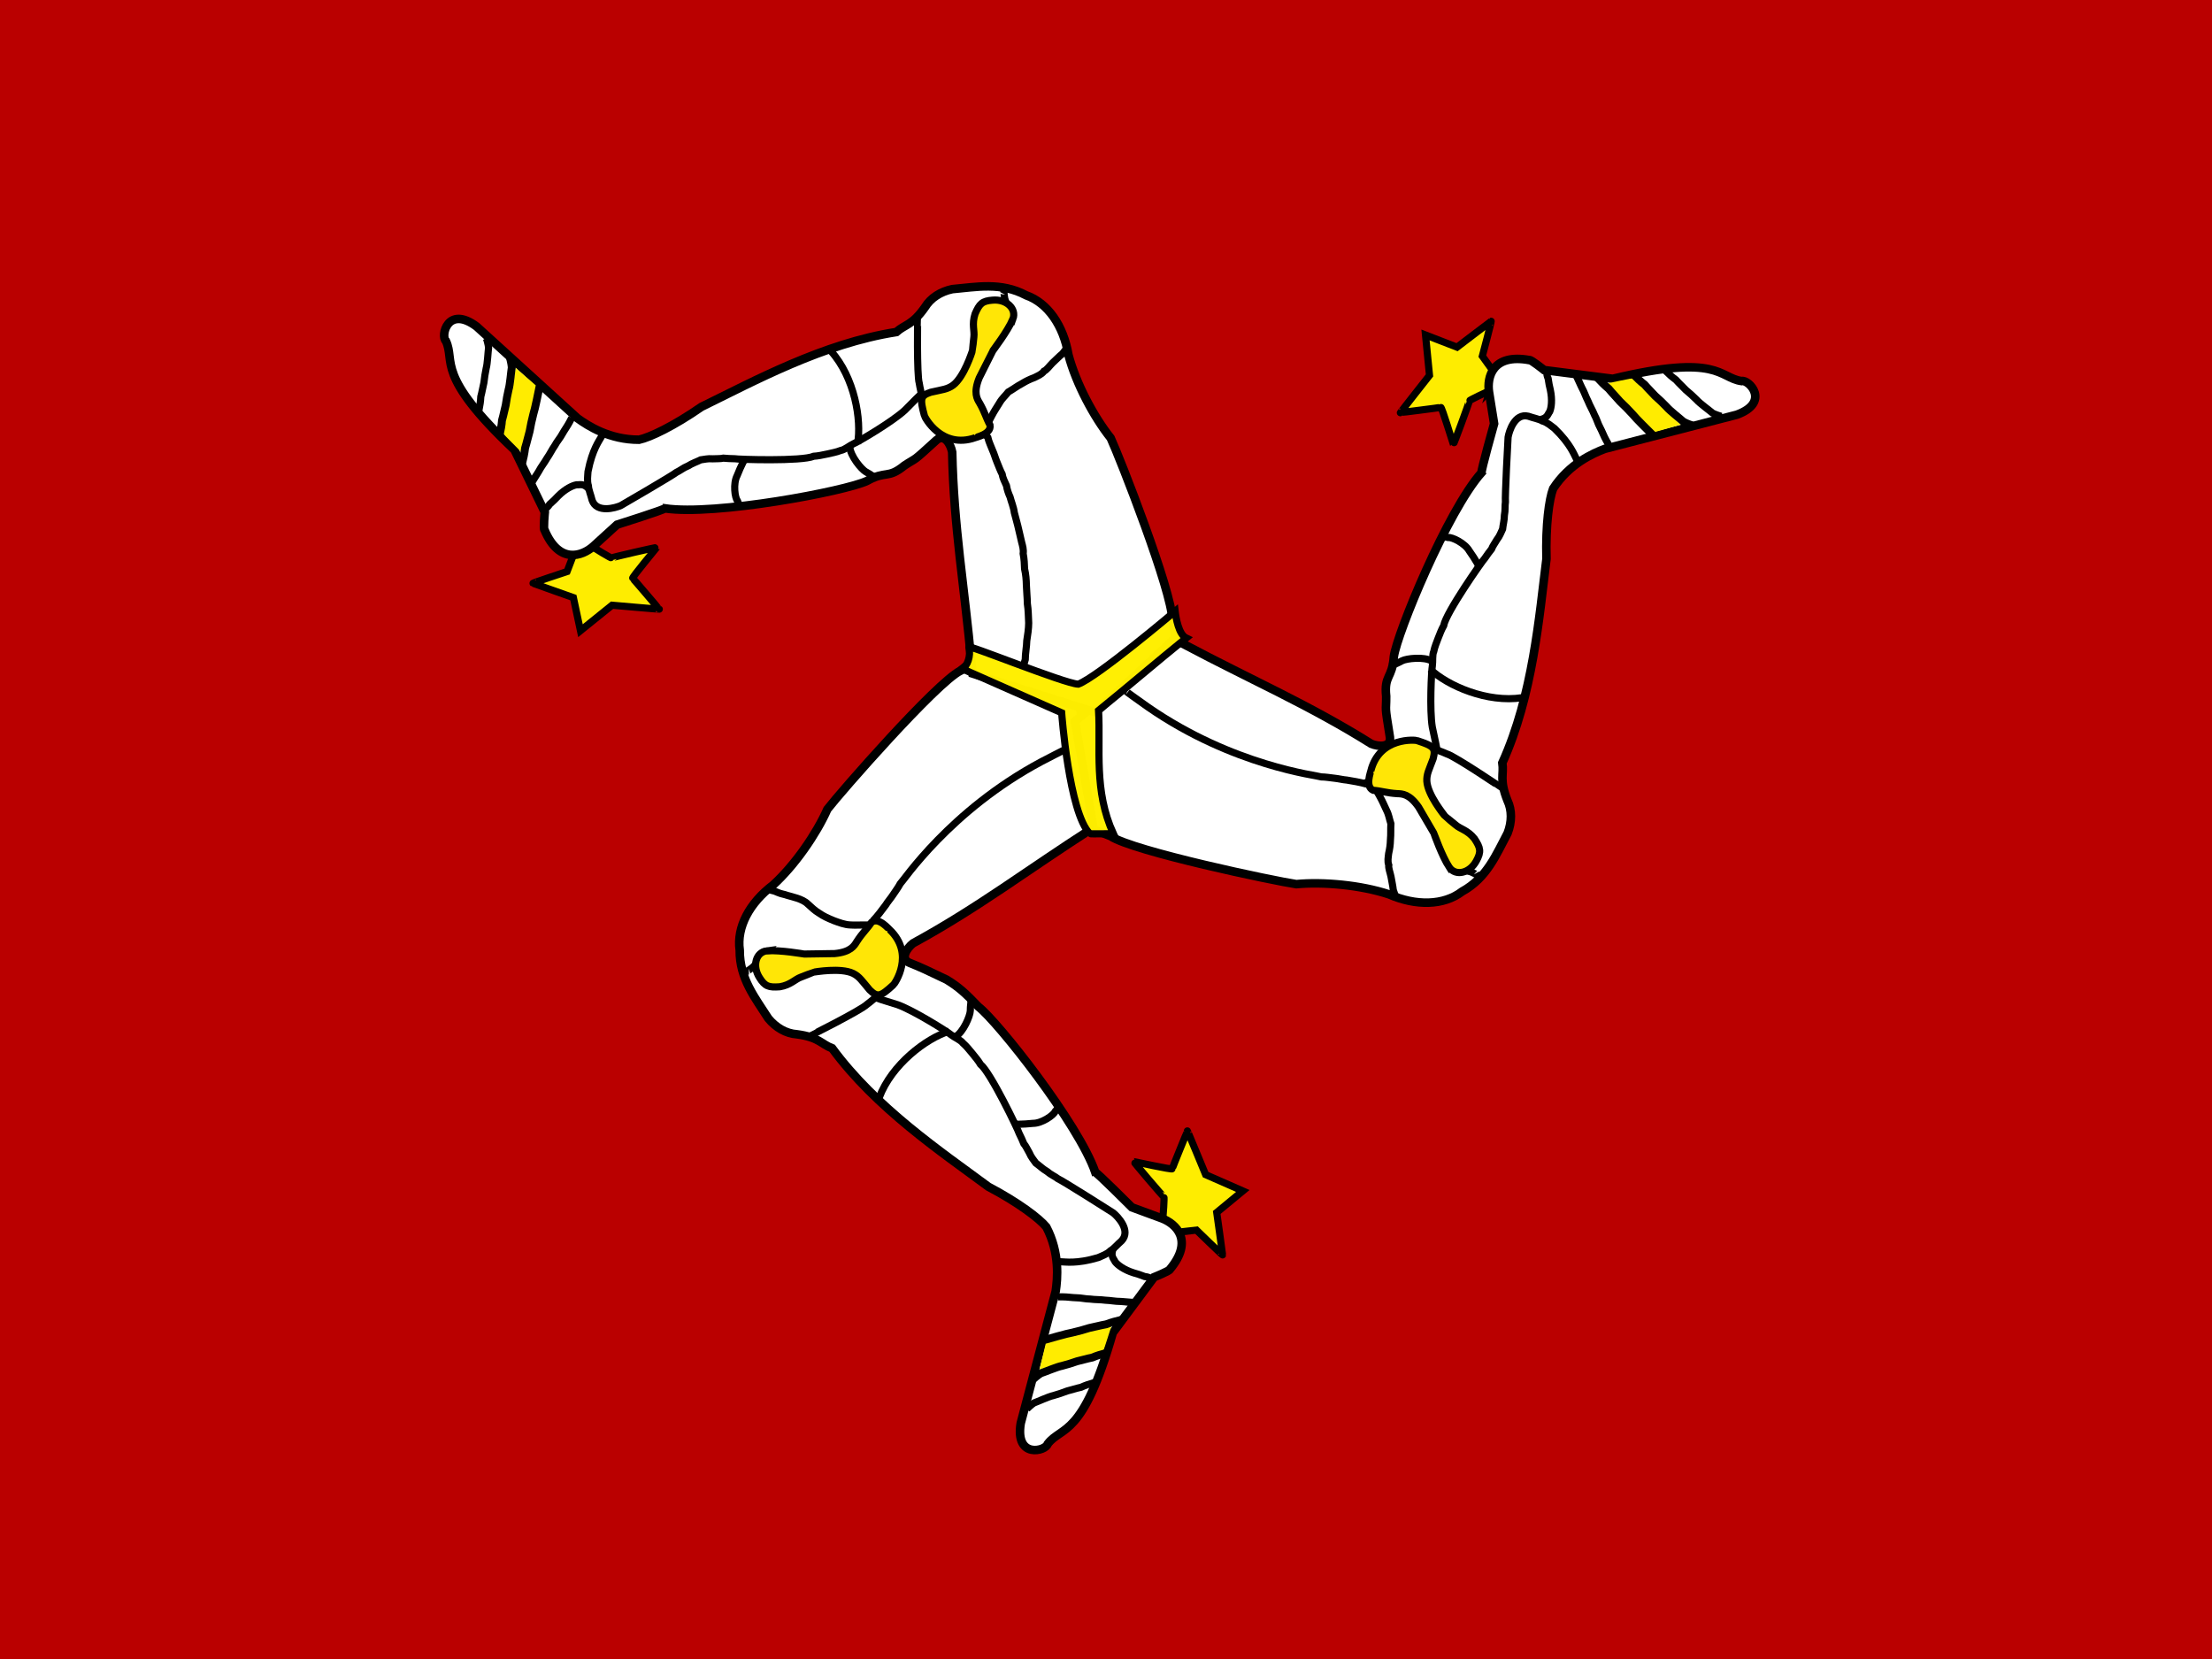 <?xml version="1.0" encoding="UTF-8" standalone="no"?>
<!-- Created with Sodipodi ("http://www.sodipodi.com/") -->
<svg id="svg378" xmlns:rdf="http://www.w3.org/1999/02/22-rdf-syntax-ns#" xmlns="http://www.w3.org/2000/svg" height="480" width="640" version="1" y="0" x="0" xmlns:cc="http://creativecommons.org/ns#" xmlns:dc="http://purl.org/dc/elements/1.1/">
 <rect width="100%" height="100%" fill="#808080" stroke="none"/>
 <defs id="defs380">
  <clipPath id="clipPath8588" clipPathUnits="userSpaceOnUse">
   <rect id="rect8590" fill-opacity="0.67" height="512" width="682.67" y="0" x="-77.62"/>
  </clipPath>
 </defs>
 <g id="flag" clip-path="url(#clipPath8588)" transform="matrix(.938 0 0 .938 72.769 0)">
  <rect id="rect148" fill-rule="evenodd" transform="scale(-1)" height="512" width="731.43" y="-512" x="-629.43" stroke-width="1pt" fill="#ba0000"/>
  <path id="path747" d="m281.02 376.01c0.2-0.605 0.603-6.844 0.402-6.844s-9.459-10.867-9.257-10.867c0.202 0 11.874 2.617 11.874 2.213 0-0.402 4.629-11.471 4.629-11.672 0-0.2 5.635 13.484 5.635 13.484l11.471 5.032-8.051 6.641s1.812 12.881 1.812 13.083c0 0.2-8.051-7.649-8.051-7.649l-8.856 1.007s-1.207-4.025-1.609-4.427z" fill-rule="evenodd" fill-opacity=".988" stroke="#000" stroke-width="1.653pt" fill="#ffef00"/>
  <path id="path724" d="m218.66 206.89c-7.647 3.938-36.996 37.486-41.021 42.718-3.372 7.596-9.968 17.205-16.762 23.391-7.252 5.487-11.282 12.982-10.284 20.078-0.081 8.831 4.87 14.843 8.814 21.057 2.334 2.838 5.475 4.673 8.814 4.896 6.85 0.904 7.459 3.014 10.887 4.319 13.506 18.389 33.654 31.949 48.164 42.691 9.249 4.875 15.681 9.75 17.885 12.411 4.248 8.112 3.466 16.022 2.885 19.908-3.591 13.549-7.183 27.097-10.773 40.646-1.812 11.069 7.808 8.58 8.325 6.366 4.341-5.635 10.819-1.678 20.077-34.28 4.244-5.713 8.489-11.426 12.732-17.139 0 0 4.898-1.959 4.898-2.448 7.447-8.942 1.777-14.06-2.45-15.67-3.101-1.142-6.202-2.286-9.304-3.429 0 0-10.773-10.773-11.263-10.773-5.12-14.893-30.248-46.687-36.085-51.114-4.04-4.21-5.963-6.004-9.798-8.347-5.897-2.82-7.799-3.738-11.411-5.179-3.007-1.207-0.866-4.508 1.046-6.017 19.903-10.834 35.68-22.875 54.778-35.118 0.979-0.653 1.959-1.306 2.938-1.959-2.285-13.058-4.571-26.117-6.855-39.175-10.61-3.754-21.221-7.51-31.83-11.264-1.67 1.142-2.938 2.286-4.407 3.429z" fill-rule="evenodd" stroke="#000" stroke-width="2.636" fill="#fff"/>
  <path id="path745" d="m245.29 413.15c0.101-0.402 19.923-4.025 19.923-4.025s-2.314 7.346-2.415 7.346l-19.721 5.936 2.213-9.257z" fill-rule="evenodd" stroke-width="1pt" fill="#ffec00"/>
  <path id="path725" d="m193.64 338.51c3.824-10.163 14.438-18.21 21.568-20.431" stroke="#000" stroke-width="1.653pt" fill="none"/>
  <path id="path744" d="m244.58 413.32c1.28-0.36 6.961-2.018 8.616-2.276 1.766-0.413 3.523-0.876 5.221-1.423 1.959-0.4 3.186-0.769 5.221-1.139 1.594-0.608 3.169-1.025 4.873-1.423m-27.519 18.518c0.165-0.222 1.516-1.415 2.486-1.992 1.142-0.36 5.049-2.018 6.526-2.276 1.577-0.413 3.146-0.876 4.662-1.423 1.751-0.4 2.845-0.769 4.663-1.139 1.423-0.608 2.83-1.025 4.351-1.423" stroke="#000" stroke-width="1.828pt" fill="none"/>
  <path id="path726" d="m249.04 341.38h-0.284c0.891 0 0.344-0.074-0.855 1.423-0.426 1.151-4.08 3.7-6.831 3.7-1.327 0.142-3.367 0.284-4.696 0.284-0.379 0-0.901-0.284-1.281-0.284" stroke="#000" stroke-width="1.653pt" fill="none"/>
  <path id="path728" d="m248.76 400.02h0.284 1.137c1.476 0 2.957 0.263 4.27 0.284 1.423 0 2.847 0.403 4.27 0.403 1.437 0.203 3.167 0.137 4.653 0.349 1.666 0.056 3.004 0.385 4.738 0.385 1.399 0.053 2.152 0.286 3.701 0.286l-3.701-0.286c1.399 0.053 2.152 0.286 3.701 0.286" stroke="#000" stroke-width="1.653pt" fill="none"/>
  <path id="path727" d="m239.08 434.74c0.152-0.222 1.389-1.415 2.276-1.992 1.046-0.36 4.624-2.018 5.978-2.276 1.443-0.413 2.88-0.876 4.268-1.423 1.603-0.4 2.605-0.769 4.27-1.139 1.304-0.608 2.592-1.025 3.984-1.423" stroke="#000" stroke-width="1.653pt" fill="none"/>
  <path id="path729" d="m265.73 385.27c-0.805 2.337 0.238 2.924 0.67 3.933 0.75 0.977 2.666 2.466 5.693 3.415 1.167 0.314 2.065 0.622 3.415 1.139 0.894 0.083 1.334 0.306 1.992 0.569" stroke="#000" stroke-width="1.653pt" fill="none"/>
  <path id="path730" d="m153.13 299.55h0.284c-0.893 0-0.357 0.058 1.139-1.139 0.924-1.033 1.696-1.501 2.561-2.561" stroke="#000" stroke-width="1.653pt" fill="none"/>
  <path id="path731" d="m171.55 319.82c0.19 0 16.557-8.249 18.305-10.011 1.238-0.898 2.175-1.845 3.681-2.865 0.965-0.504 1.658-1.151 2.562-1.708 0.752-1.089 1.734-1.747 2.276-2.744 1.005-0.871 0.574-1.815 1.389-2.865 0.385-1.075 1.106-2.885 1.341-3.868" stroke="#000" stroke-width="1.653pt" fill="none"/>
  <path id="path733" d="m221.95 308c0.089 0.589-0.261 2.402-0.236 3.782-0.056 1.6-2.114 6.543-4.602 8.019" stroke="#000" stroke-width="1.653pt" fill="none"/>
  <path id="path734" d="m192.55 307.82c0.096 0 2.587 0.81 6.751 2.091 5.012 1.802 15.437 8.371 16.471 9.275 1.056 0.832 2.946 1.574 3.67 2.561 1.132 0.979 1.962 2.108 2.847 3.131 1.04 1.268 1.926 2.341 2.561 3.415 3.166 2.567 11.681 20.343 11.954 21.346 0.478 0.939 1.07 2.247 1.423 3.131 0.631 0.727 1.06 1.756 1.708 2.847 0.595 1.415 1.261 2.06 1.994 3.131 0.942 0.655 2.212 1.898 3.415 2.561 1.283 1.098 2.486 1.544 3.415 2.278 1.342 0.57 16.342 10.052 17.038 10.527 1.37 1.101 5.554 5.437 2.617 8.591-1.246 1.066-2.369 2.478-3.433 3.081-1.084 1.086-2.594 1.572-3.84 2.134-6.758 1.997-10.2 1.281-11.529 1.281h-1.423" stroke="#000" stroke-width="1.653pt" fill="none"/>
  <path id="path735" d="m159.42 274.29c1.921 0.752 1.146 0.197 2.875 0.984 1.162 0.509 1.927 0.522 3.07 0.939 1.212 0.388 4.597 0.998 6.224 2.632 1.194 1.078 2.104 1.989 3.415 2.776 1.551 1.07 2.67 1.546 4.592 2.347 1.622 0.607 3.435 1.28 5.075 1.337 1.704 0.099 2.113 0.015 3.748 0.015h3.986-3.986 3.986" stroke="#000" stroke-width="1.653pt" fill="none"/>
  <path id="path738" d="m158.96 293.28c4.268-0.284 11.383 0.997 11.525 0.997 0.002 0 9.393-0.142 9.393-0.142 4.934-0.476 6.024-2.372 6.831-3.701 1.85-2.845 3.131-3.842 4.554-5.976 2.276-1.708 5.409 2.276 5.551 2.276 7.968 7.543 1.564 16.792 1.137 17.076-3.984 3.653-4.839 3.89-7.257 1.565-2.42-2.847-3.131-4.126-5.123-5.123-3.842-1.85-11.811-0.426-11.955-0.426-0.142 0-4.126 1.565-4.126 1.565-1.946 0.711-3.179 2.42-6.546 2.987-3.415 0.238-4.554-0.094-6.262-2.845-2.276-3.558-1.139-7.827 2.278-8.254z" fill-rule="evenodd" stroke="#000" stroke-width="1.653pt" fill="#ffe606"/>
  <path id="path770" d="m381.8 120.66c-0.625 0.122-6.261 2.828-6.162 3.004 0.099 0.176-4.837 13.571-4.936 13.395-0.099-0.176-3.538-11.633-3.89-11.435-0.35 0.197-12.267 1.587-12.443 1.686-0.174 0.098 8.992-11.521 8.992-11.521l-1.235-12.465 9.734 3.763s10.34-7.892 10.516-7.991c0.174-0.098-2.722 10.766-2.722 10.766l5.218 7.226s-2.917 3.025-3.071 3.572z" fill-rule="evenodd" fill-opacity=".988" stroke="#000" stroke-width="1.653pt" fill="#ffef00"/>
  <path id="path771" d="m264.93 257.9c7.18 4.736 50.806 13.878 57.34 14.822 8.274-0.783 19.883 0.257 28.605 3.148 8.337 3.633 16.845 3.472 22.542-0.876 7.737-4.257 10.552-11.519 14.035-18.003 1.33-3.426 1.39-7.063-0.052-10.083-2.569-6.415-1.029-7.979-1.571-11.607 9.41-20.785 11.356-44.993 13.608-62.906-0.283-10.451 0.814-18.447 2.054-21.672 4.989-7.679 12.267-10.874 15.94-12.271 13.57-3.51 27.14-7.019 40.71-10.529 10.537-3.845 3.652-11.01 1.469-10.377-7.04-1.022-6.765-8.609-39.72-0.7-7.06-0.899-14.12-1.8-21.18-2.699 0 0-4.108-3.309-4.535-3.07-11.444-2.109-13.126 5.341-12.458 9.815 0.524 3.263 1.047 6.527 1.571 9.79 0 0-4.111 14.671-3.871 15.097-10.473 11.761-26.062 49.529-27.06 56.786-0.473 6.82-3.048 5.588-2.357 12.217 0.026 5.18-0.577 1.946 1.153 12.618 0.422 3.212-3.505 2.964-5.758 2.037-19.198-12.039-37.426-19.891-57.458-30.538-1.049-0.533-2.098-1.067-3.147-1.601-10.262 8.391-20.526 16.784-30.788 25.175 1.927 11.088 3.854 22.178 5.781 33.266 1.814 0.896 3.433 1.44 5.148 2.161z" fill-rule="evenodd" stroke="#000" stroke-width="2.636" fill="#fff"/>
  <path id="path772" d="m431.67 133.6c-0.4 0.109-13.273-15.394-13.273-15.394s7.538-1.583 7.587-1.495l14.84 14.281-9.154 2.607z" fill-rule="evenodd" stroke-width="1pt" fill="#ffec00"/>
  <path id="path773" d="m391.93 215.21c-10.733 1.648-22.949-3.661-28.379-8.787" stroke="#000" stroke-width="1.653pt" fill="none"/>
  <path id="path774" d="m432.18 134.14c-0.941-0.939-5.171-5.079-6.207-6.395-1.226-1.336-2.49-2.641-3.799-3.853-1.309-1.512-2.231-2.4-3.551-3.992-1.311-1.091-2.446-2.26-3.629-3.55m29.628 14.912c-0.274-0.035-1.976-0.628-2.955-1.191-0.874-0.819-4.234-3.412-5.183-4.573-1.133-1.172-2.305-2.313-3.525-3.366-1.207-1.33-2.064-2.103-3.278-3.507-1.228-0.943-2.28-1.965-3.373-3.095" stroke="#000" stroke-width="1.828pt" fill="none"/>
  <path id="path775" d="m367.28 165.51c0.047 0.084 0.093 0.166 0.139 0.248-0.437-0.777-0.233-0.263 1.659 0.047 1.212-0.192 5.224 1.743 6.572 4.141 0.774 1.087 1.898 2.796 2.55 3.954 0.186 0.33 0.194 0.925 0.38 1.256" stroke="#000" stroke-width="1.653pt" fill="none"/>
  <path id="path776" d="m418.53 137.02c-0.046-0.082-0.092-0.164-0.139-0.248 0.186 0.331-0.372-0.661-0.557-0.991-0.723-1.287-1.22-2.707-1.845-3.861-0.698-1.241-1.044-2.679-1.741-3.92-0.527-1.352-1.433-2.828-1.977-4.227-0.768-1.48-1.136-2.807-1.986-4.319-0.639-1.245-0.806-2.016-1.565-3.366l1.565 3.366c-0.639-1.245-0.806-2.016-1.565-3.366" stroke="#000" stroke-width="1.653pt" fill="none"/>
  <path id="path777" d="m453.54 128.44c-0.268-0.024-1.914-0.517-2.852-1.008-0.827-0.736-4.025-3.041-4.914-4.095-1.067-1.055-2.175-2.081-3.333-3.023-1.135-1.202-1.947-1.894-3.086-3.164-1.169-0.839-2.164-1.757-3.193-2.775" stroke="#000" stroke-width="1.653pt" fill="none"/>
  <path id="path778" d="m397.35 129.45c2.432-0.444 2.432-1.641 3.1-2.511 0.484-1.133 0.843-3.533 0.187-6.636-0.298-1.171-0.47-2.104-0.681-3.535-0.366-0.82-0.387-1.313-0.481-2.015" stroke="#000" stroke-width="1.653pt" fill="none"/>
  <path id="path779" d="m377.82 269.62c-0.046-0.082-0.093-0.166-0.139-0.248 0.437 0.778 0.225 0.283-1.551-0.435-1.353-0.299-2.14-0.743-3.487-0.977" stroke="#000" stroke-width="1.653pt" fill="none"/>
  <path id="path780" d="m386.46 243.62c-0.093-0.166-15.305-10.39-17.697-11.049-1.389-0.639-2.674-0.992-4.301-1.805-0.913-0.594-1.815-0.881-2.744-1.397-1.318-0.122-2.373-0.655-3.508-0.639-1.252-0.449-1.863 0.39-3.178 0.194-1.125 0.191-3.057 0.45-4.029 0.727" stroke="#000" stroke-width="1.653pt" fill="none"/>
  <path id="path781" d="m351.46 205.48c0.469-0.366 2.222-0.949 3.413-1.648 1.422-0.735 6.739-1.364 9.246 0.082" stroke="#000" stroke-width="1.653pt" fill="none"/>
  <path id="path782" d="m365.71 231.2c-0.047-0.084-0.562-2.652-1.486-6.91-0.886-5.252-0.268-17.558 0.013-18.904 0.207-1.328-0.072-3.339 0.433-4.454 0.298-1.467 0.876-2.743 1.334-4.016 0.596-1.528 1.097-2.826 1.722-3.906 0.686-4.018 12.008-20.152 12.749-20.881 0.584-0.877 1.434-2.033 2.032-2.775 0.325-0.907 1.011-1.784 1.644-2.884 0.942-1.212 1.177-2.109 1.752-3.272 0.109-1.142 0.57-2.858 0.558-4.232 0.328-1.656 0.127-2.924 0.312-4.093-0.161-1.45 0.753-19.172 0.826-20.011 0.288-1.734 2.017-7.506 6.206-6.491 1.54 0.564 3.321 0.85 4.369 1.483 1.478 0.413 2.642 1.49 3.742 2.301 5.053 4.912 6.115 8.263 6.767 9.421 0.233 0.414 0.465 0.827 0.698 1.241" stroke="#000" stroke-width="1.653pt" fill="none"/>
  <path id="path783" d="m352.64 275.94c-0.046-0.082-0.093-0.166-0.139-0.248 0.377 0.67 0.168 0.336-0.31-1.132-0.126-1.262-0.515-2.97-0.712-4.17-0.255-1.247-0.839-2.667-0.681-3.535-0.446-1.266-0.166-2.312-0.046-3.566 0.355-1.569 0.515-2.704 0.558-4.232 0.172-1.876 0.034-3.205 0.141-4.978-0.494-1.459-0.595-2.681-1.348-4.139-0.67-1.395-1.183-2.684-1.984-4.109l-1.953-3.474 1.953 3.474-1.953-3.474" stroke="#000" stroke-width="1.653pt" fill="none"/>
  <path id="path785" d="m369.5 267.6c-2.34-3.581-4.71-10.411-4.779-10.535-0.001-0.001-4.727-8.118-4.727-8.118-2.833-4.068-5.02-4.088-6.574-4.14-3.386-0.218-4.883-0.846-7.441-1.041-2.604-1.147-0.667-5.83-0.736-5.954 2.67-10.642 13.871-9.593 14.328-9.36 5.137 1.682 5.762 2.311 4.921 5.559-1.295 3.505-2.062 4.751-1.955 6.976 0.27 4.255 5.417 10.505 5.487 10.63 0.07 0.124 3.387 2.829 3.387 2.829 1.573 1.348 3.667 1.585 5.812 4.242 1.881 2.86 2.15 4.016 0.589 6.853-1.985 3.728-6.265 4.829-8.311 2.059z" fill-rule="evenodd" stroke="#000" stroke-width="1.653pt" fill="#ffe606"/>
  <g id="g786" transform="matrix(-.762 1.467 -1.467 -.762 616.55 -10.755)">
   <path id="path787" d="m238.86 224.5c0.121-0.366 0.365-4.14 0.243-4.14s-5.722-6.574-5.6-6.574 7.183 1.583 7.183 1.339c0-0.243 2.8-6.939 2.8-7.061 0-0.121 3.409 8.157 3.409 8.157l6.939 3.044-4.87 4.017s1.096 7.792 1.096 7.914c0 0.121-4.87-4.627-4.87-4.627l-5.357 0.609s-0.73-2.435-0.973-2.678z" fill-rule="evenodd" fill-opacity=".988" stroke="#000" stroke-width="1pt" fill="#ffef00"/>
   <path id="path788" d="m201.14 122.2c-4.626 2.382-22.38 22.676-24.815 25.841-2.04 4.595-6.03 10.408-10.14 14.15-4.387 3.319-6.825 7.853-6.221 12.146-0.049 5.342 2.946 8.979 5.332 12.738 1.412 1.717 3.312 2.827 5.332 2.962 4.144 0.547 4.512 1.823 6.586 2.613 8.17 11.124 20.358 19.327 29.136 25.825 5.595 2.949 9.486 5.898 10.819 7.508 2.57 4.907 2.097 9.692 1.745 12.043-2.172 8.196-4.345 16.392-6.517 24.588-1.096 6.696 4.723 5.19 5.036 3.851 2.626-3.409 6.545-1.015 12.145-20.737 2.567-3.456 5.135-6.912 7.702-10.368 0 0 2.963-1.185 2.963-1.481 4.505-5.409 1.075-8.505-1.482-9.479-1.876-0.691-3.752-1.383-5.628-2.074 0 0-6.517-6.517-6.813-6.517-3.097-9.009-18.39-28.426-21.921-31.104-3.456-2.271-2.043-3.264-5.743-4.865-2.739-1.522-0.855-0.881-6.995-3.133-1.819-0.73-0.524-2.727 0.633-3.64 12.04-6.554 21.584-13.838 33.137-21.244 0.592-0.395 1.185-0.79 1.777-1.185-1.382-7.899-2.765-15.799-4.147-23.698-6.418-2.271-12.837-4.543-19.255-6.814-1.01 0.691-1.777 1.383-2.666 2.074z" fill-rule="evenodd" stroke="#000" stroke-width="1.595" fill="#fff"/>
   <path id="path789" d="m217.25 246.97c0.061-0.243 12.052-2.435 12.052-2.435s-1.4 4.444-1.461 4.444l-11.93 3.591 1.339-5.6z" fill-rule="evenodd" stroke-width="1pt" fill="#ffec00"/>
   <path id="path790" d="m186 201.82c2.313-6.148 8.734-11.016 13.047-12.359" stroke="#000" stroke-width="1pt" fill="none"/>
   <path id="path791" d="m216.82 247.07c0.774-0.218 4.211-1.221 5.212-1.377 1.068-0.25 2.131-0.53 3.158-0.861 1.185-0.242 1.927-0.465 3.158-0.689 0.964-0.368 1.917-0.62 2.948-0.861m-16.647 11.202c0.1-0.134 0.917-0.856 1.504-1.205 0.691-0.218 3.054-1.221 3.948-1.377 0.954-0.25 1.903-0.53 2.82-0.861 1.059-0.242 1.721-0.465 2.821-0.689 0.861-0.368 1.712-0.62 2.632-0.861" stroke="#000" stroke-width="1.106pt" fill="none"/>
   <path id="path792" d="m219.52 203.56h-0.172c0.539 0 0.208-0.045-0.517 0.861-0.258 0.696-2.468 2.238-4.132 2.238-0.803 0.086-2.037 0.172-2.841 0.172-0.229 0-0.545-0.172-0.775-0.172" stroke="#000" stroke-width="1pt" fill="none"/>
   <path id="path793" d="m219.35 239.02h0.172 0.688c0.893 0 1.789 0.159 2.583 0.172 0.861 0 1.722 0.244 2.583 0.244 0.869 0.123 1.916 0.083 2.815 0.211 1.008 0.034 1.817 0.233 2.866 0.233 0.846 0.032 1.302 0.173 2.239 0.173l-2.239-0.173c0.846 0.032 1.302 0.173 2.239 0.173" stroke="#000" stroke-width="1pt" fill="none"/>
   <path id="path794" d="m213.49 260.03c0.092-0.134 0.84-0.856 1.377-1.205 0.633-0.218 2.797-1.221 3.616-1.377 0.873-0.25 1.742-0.53 2.582-0.861 0.97-0.242 1.576-0.465 2.583-0.689 0.789-0.368 1.568-0.62 2.41-0.861" stroke="#000" stroke-width="1pt" fill="none"/>
   <path id="path795" d="m229.62 230.1c-0.487 1.414 0.144 1.769 0.405 2.379 0.454 0.591 1.613 1.492 3.444 2.066 0.706 0.19 1.249 0.376 2.066 0.689 0.541 0.05 0.807 0.185 1.205 0.344" stroke="#000" stroke-width="1pt" fill="none"/>
   <path id="path796" d="m161.5 178.25h0.172c-0.54 0-0.216 0.035 0.689-0.689 0.559-0.625 1.026-0.908 1.549-1.549" stroke="#000" stroke-width="1pt" fill="none"/>
   <path id="path797" d="m172.64 190.51c0.115 0 10.016-4.99 11.073-6.056 0.749-0.543 1.316-1.116 2.227-1.733 0.584-0.305 1.003-0.696 1.55-1.033 0.455-0.659 1.049-1.057 1.377-1.66 0.608-0.527 0.347-1.098 0.84-1.733 0.233-0.65 0.669-1.745 0.811-2.34" stroke="#000" stroke-width="1pt" fill="none"/>
   <path id="path798" d="m203.13 183.36c0.054 0.356-0.158 1.453-0.143 2.288-0.034 0.968-1.279 3.958-2.784 4.851" stroke="#000" stroke-width="1pt" fill="none"/>
   <path id="path799" d="m185.34 183.25c0.058 0 1.565 0.49 4.084 1.265 3.032 1.09 9.338 5.064 9.964 5.611 0.639 0.503 1.782 0.952 2.22 1.549 0.685 0.592 1.187 1.275 1.722 1.894 0.629 0.767 1.165 1.416 1.549 2.066 1.915 1.553 7.066 12.306 7.231 12.913 0.289 0.568 0.647 1.359 0.861 1.894 0.382 0.44 0.641 1.062 1.033 1.722 0.36 0.856 0.763 1.246 1.206 1.894 0.57 0.396 1.338 1.148 2.066 1.549 0.776 0.664 1.504 0.934 2.066 1.378 0.812 0.345 9.886 6.081 10.307 6.368 0.829 0.666 3.36 3.289 1.583 5.197-0.754 0.645-1.433 1.499-2.077 1.864-0.656 0.657-1.569 0.951-2.323 1.291-4.088 1.208-6.17 0.775-6.974 0.775h-0.861" stroke="#000" stroke-width="1pt" fill="none"/>
   <path id="path800" d="m165.63 163.1h0.172c-0.465 0-0.227-0.011 0.689 0.172 0.703 0.308 1.719 0.609 2.41 0.861 0.733 0.235 1.655 0.348 2.066 0.689 0.8 0.14 1.268 0.598 1.894 1.033 0.722 0.652 1.273 1.073 2.066 1.549 0.938 0.647 1.68 0.968 2.583 1.55 0.916 0.172 1.59 0.481 2.582 0.516 0.934 0.06 1.766 0.172 2.755 0.172h2.411-2.411 2.411" stroke="#000" stroke-width="1pt" fill="none"/>
   <path id="path801" d="m221.24 142.95h-0.345c0.637 0 0.458-0.023-0.516 0.172-1.017 0.525-2.371 0.922-3.272 1.377-1.028 0.34-2.133 0.717-3.099 1.206-1.094 0.641-2.102 1.162-3.099 1.893-0.991 0.531-1.965 1.185-2.927 1.722-0.959 0.521-1.751 1.024-2.582 1.722-0.694 0.385-1.637 0.93-2.411 1.549-0.727 0.261-1.252 0.779-1.721 1.206-0.911 0.807-1.469 1.226-2.411 2.066-0.495 0.468-1.153 1.018-1.894 1.721-0.778 0.519-1.62 1.517-2.238 2.066-0.396 0.517-0.976 1.132-1.549 1.55-0.441 0.555-0.952 1.285-1.55 1.722-0.355 0.528-0.976 1.216-1.55 1.894-0.465 0.569-1.105 1.142-1.549 1.721-0.598 0.662-1.056 1.329-1.722 1.894-0.119 0.398-0.369 0.604-0.516 0.861" stroke="#000" stroke-width="1pt" fill="none"/>
   <path id="path802" d="m165.03 174.46c2.582-0.172 6.886 0.603 6.972 0.603 0.001 0 5.682-0.086 5.682-0.086 2.985-0.288 3.644-1.435 4.132-2.239 1.119-1.721 1.894-2.324 2.755-3.615 1.377-1.033 3.272 1.377 3.358 1.377 4.82 4.563 0.946 10.158 0.688 10.33-2.41 2.21-2.927 2.353-4.39 0.947-1.464-1.722-1.894-2.496-3.099-3.099-2.324-1.119-7.145-0.258-7.232-0.258-0.086 0-2.496 0.947-2.496 0.947-1.177 0.43-1.923 1.464-3.96 1.807-2.066 0.144-2.755-0.057-3.788-1.721-1.377-2.152-0.689-4.735 1.378-4.993z" fill-rule="evenodd" stroke="#000" stroke-width="1pt" fill="#ffe606"/>
  </g>
  <path id="path746" d="m221.29 199.65c-1.566-1.422 29.458 11.241 33.726 11.385 5.836-2.134 29.886-22.484 29.886-22.484 0.237 1.992 1.09 7.162 3.414 8.254-9.296 7.543-17.74 14.799-27.037 22.341 0.665 11.954-1.517 24.62 4.554 37.997 0 0-7.256 0.141-7.256 0-6.404-6.404-8.682-37.284-8.682-37.284-10.198-4.554-20.398-8.965-30.596-13.519 1.471-0.95 2.657-3.889 1.993-6.69z" fill-rule="evenodd" fill-opacity=".987" stroke="#000" stroke-width="1.653pt" fill="#ffef00"/>
  <path id="path920" d="m250.81 231.3c0.496-0.36-5.596 2.83-7.161 3.631-28.185 15.035-42.689 36.905-43.593 37.731-0.487 0.932-1.384 2.174-2.205 3.392-0.661 1.02-1.609 2.077-2.233 3.109-0.864 1.196-2.679 3.557-3.67 4.606-0.124 0.676 0.47-0.231 0.276 0.218" stroke="#000" stroke-width="1.653pt" fill="none"/>
  <path id="path923" d="m270.07 213.43c-0.547-0.277 5.077 3.682 6.505 4.707 26.261 18.187 52.344 21.082 53.492 21.507 1.051 0.007 2.567 0.236 4.024 0.409 1.21 0.12 2.582 0.48 3.787 0.564 1.458 0.22 4.389 0.754 5.775 1.157 0.656-0.2-0.42-0.312 0.067-0.345" stroke="#000" stroke-width="1.653pt" fill="none"/>
 </g>
</svg>
